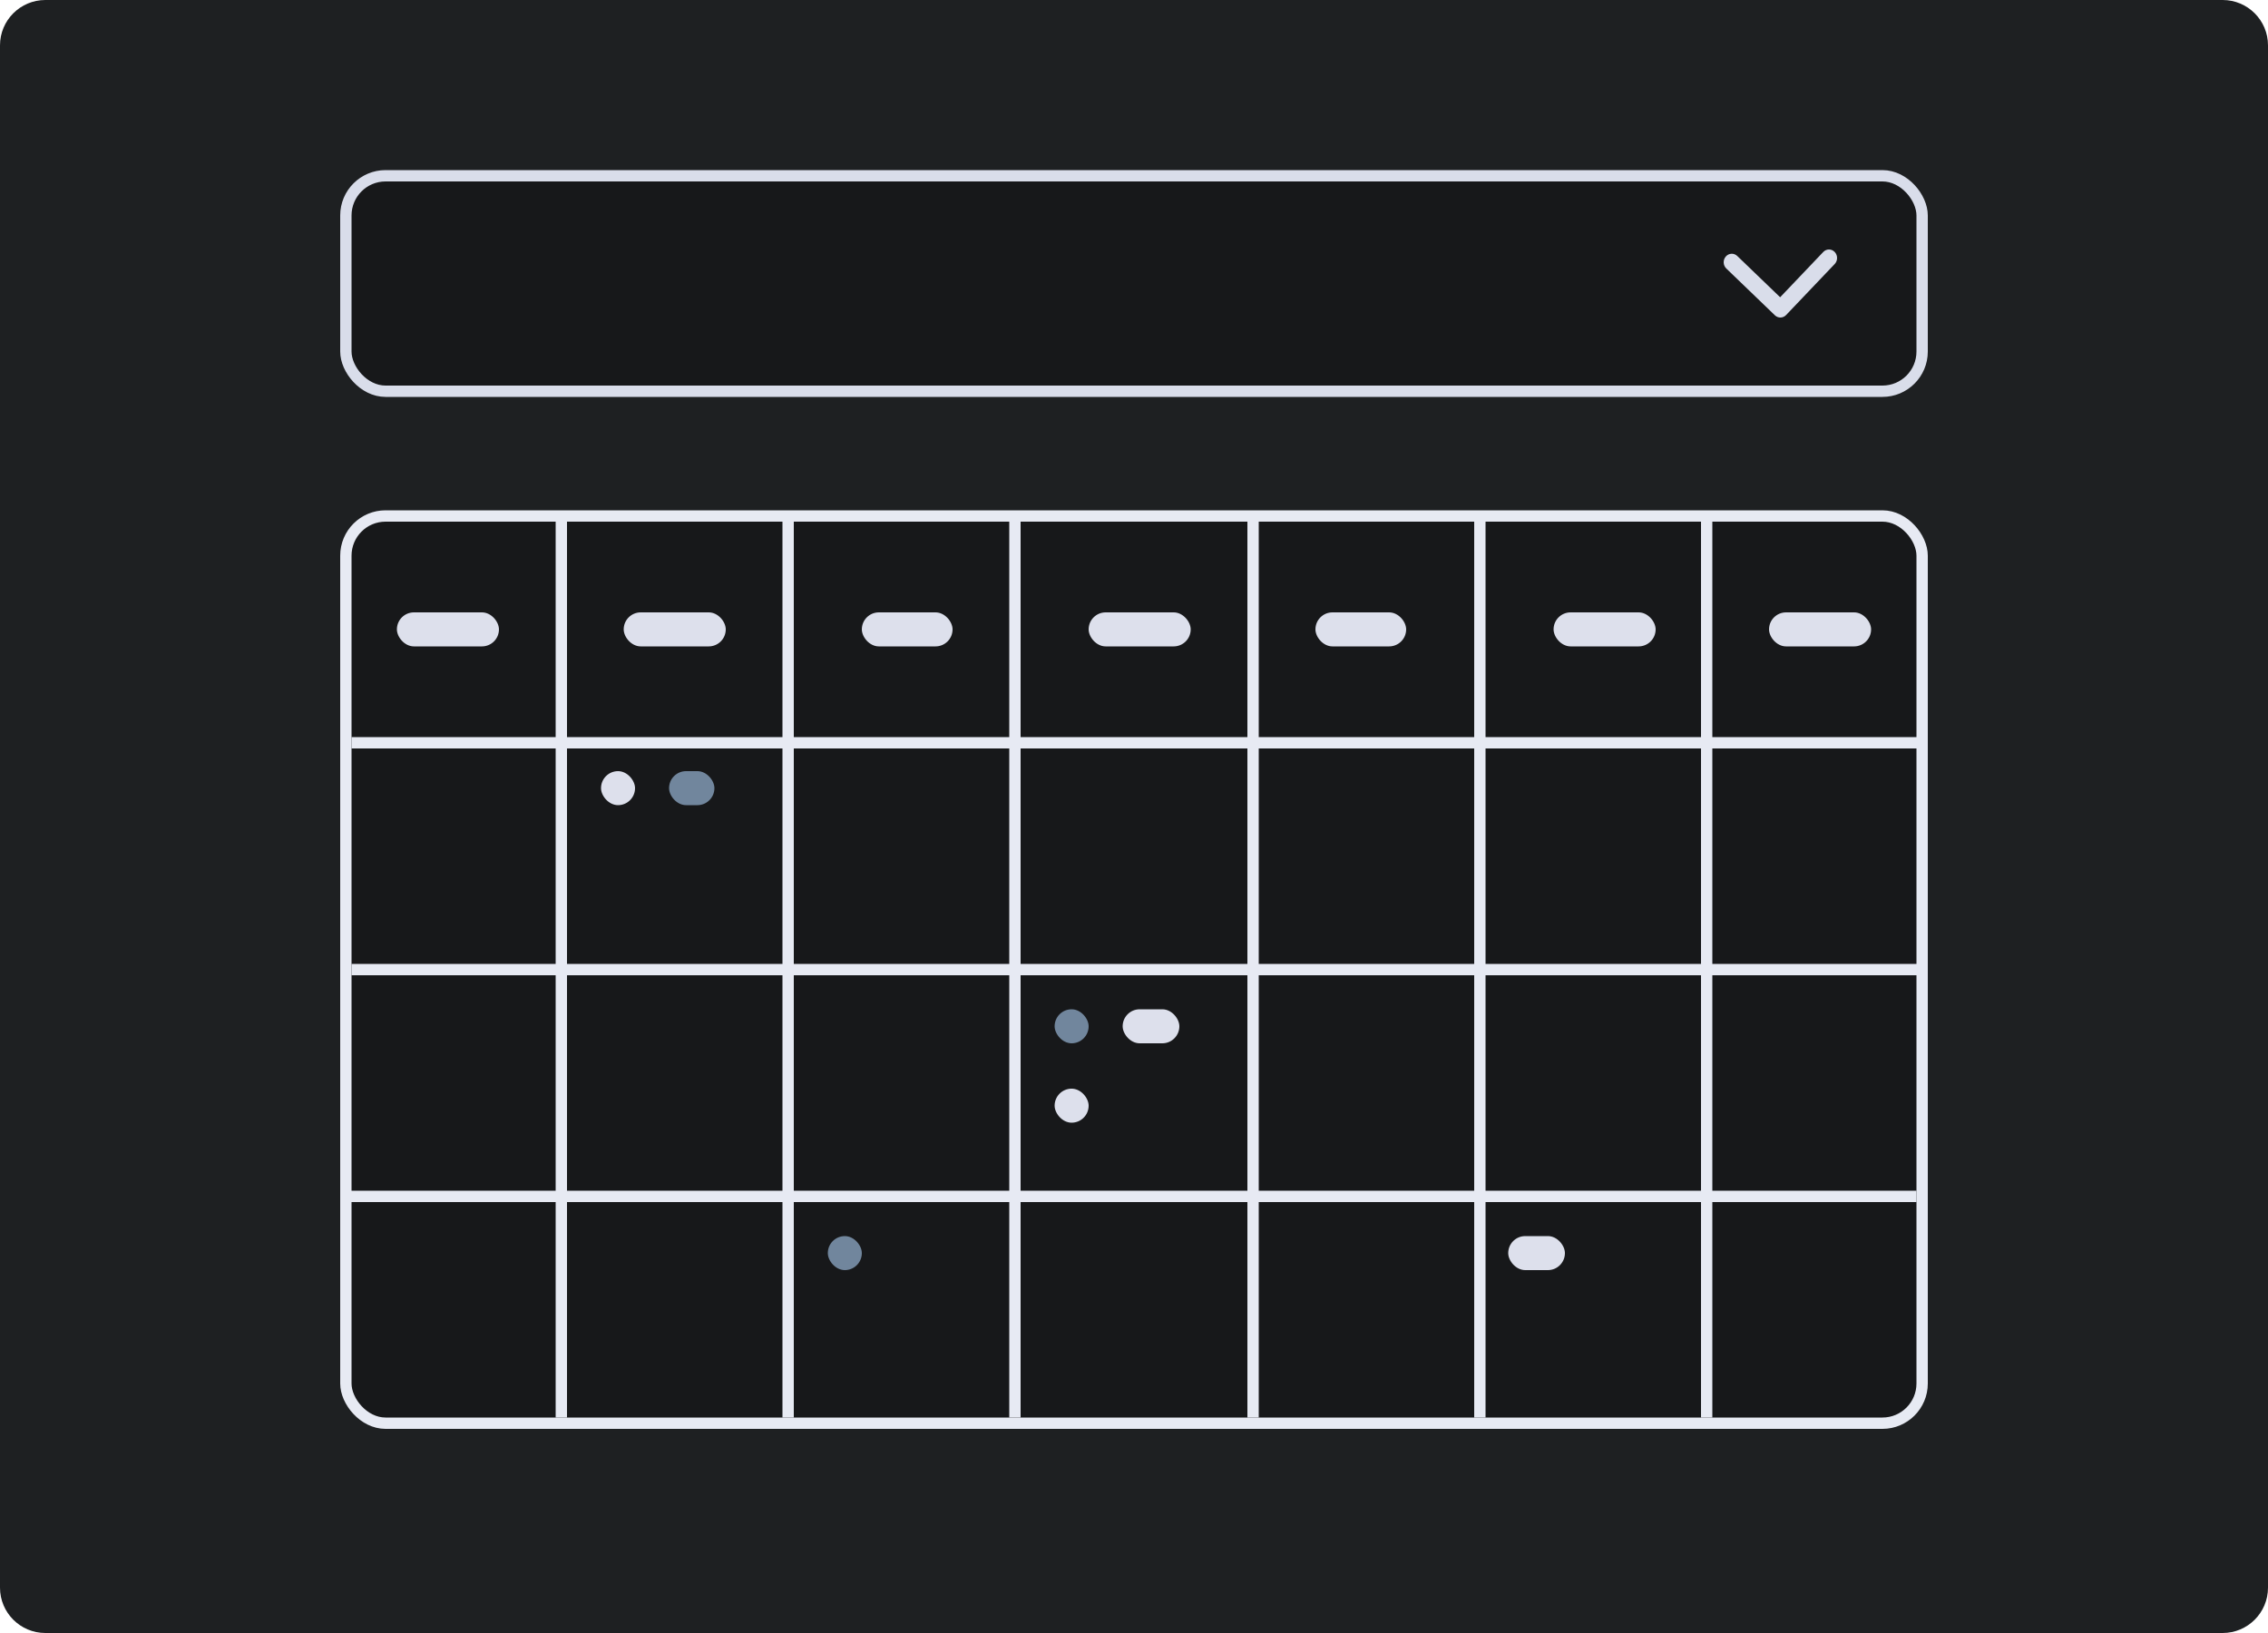 <svg width="200" height="144" viewBox="0 0 200 144" fill="none" xmlns="http://www.w3.org/2000/svg">
<path d="M196 0H4C1.791 0 0 1.791 0 4V140C0 142.209 1.791 144 4 144H196C198.209 144 200 142.209 200 140V4C200 1.791 198.209 0 196 0Z" fill="#1E2022"/>
<rect x="30.5" y="15.5" width="139" height="19" rx="3.5" fill="#17181A" stroke="#D9DDEA"/>
<rect x="30.5" y="45.5" width="139" height="80" rx="3.5" fill="#17181A" stroke="#E7EAF3"/>
<rect x="31" y="65" width="139" height="1" fill="#E7EAF3"/>
<rect x="31" y="85" width="139" height="1" fill="#E7EAF3"/>
<rect x="30" y="105" width="139" height="1" fill="#E7EAF3"/>
<rect x="49" y="46" width="1" height="79" fill="#E7EAF3"/>
<rect x="69" y="46" width="1" height="79" fill="#E7EAF3"/>
<rect x="89" y="46" width="1" height="79" fill="#E7EAF3"/>
<rect x="110" y="46" width="1" height="79" fill="#E7EAF3"/>
<rect x="130" y="46" width="1" height="79" fill="#E7EAF3"/>
<rect x="150" y="46" width="1" height="79" fill="#E7EAF3"/>
<rect x="53" y="68" width="3" height="3" rx="1.5" fill="#DDE0EC"/>
<rect x="35" y="54" width="9" height="3" rx="1.5" fill="#DDE0EC"/>
<rect x="55" y="54" width="9" height="3" rx="1.5" fill="#DDE0EC"/>
<rect x="76" y="54" width="8" height="3" rx="1.5" fill="#DDE0EC"/>
<rect x="96" y="54" width="9" height="3" rx="1.5" fill="#DDE0EC"/>
<rect x="116" y="54" width="8" height="3" rx="1.5" fill="#DDE0EC"/>
<rect x="137" y="54" width="9" height="3" rx="1.5" fill="#DDE0EC"/>
<rect x="156" y="54" width="9" height="3" rx="1.5" fill="#DDE0EC"/>
<rect x="59" y="68" width="4" height="3" rx="1.5" fill="#71869D"/>
<rect x="93" y="89" width="3" height="3" rx="1.5" fill="#71869D"/>
<rect x="73" y="109" width="3" height="3" rx="1.5" fill="#71869D"/>
<rect x="99" y="89" width="5" height="3" rx="1.5" fill="#DDE0EC"/>
<rect x="93" y="96" width="3" height="3" rx="1.5" fill="#DDE0EC"/>
<rect x="133" y="109" width="5" height="3" rx="1.5" fill="#DDE0EC"/>
<path d="M160.781 22.22C161.06 21.927 161.512 21.927 161.791 22.22C162.07 22.513 162.07 22.987 161.791 23.28L157.505 27.78C157.235 28.064 156.799 28.074 156.517 27.803L152.232 23.678C151.941 23.398 151.921 22.924 152.188 22.618C152.454 22.313 152.906 22.292 153.197 22.572L156.979 26.212L160.781 22.22Z" fill="#D9DDEA"/>
</svg>
